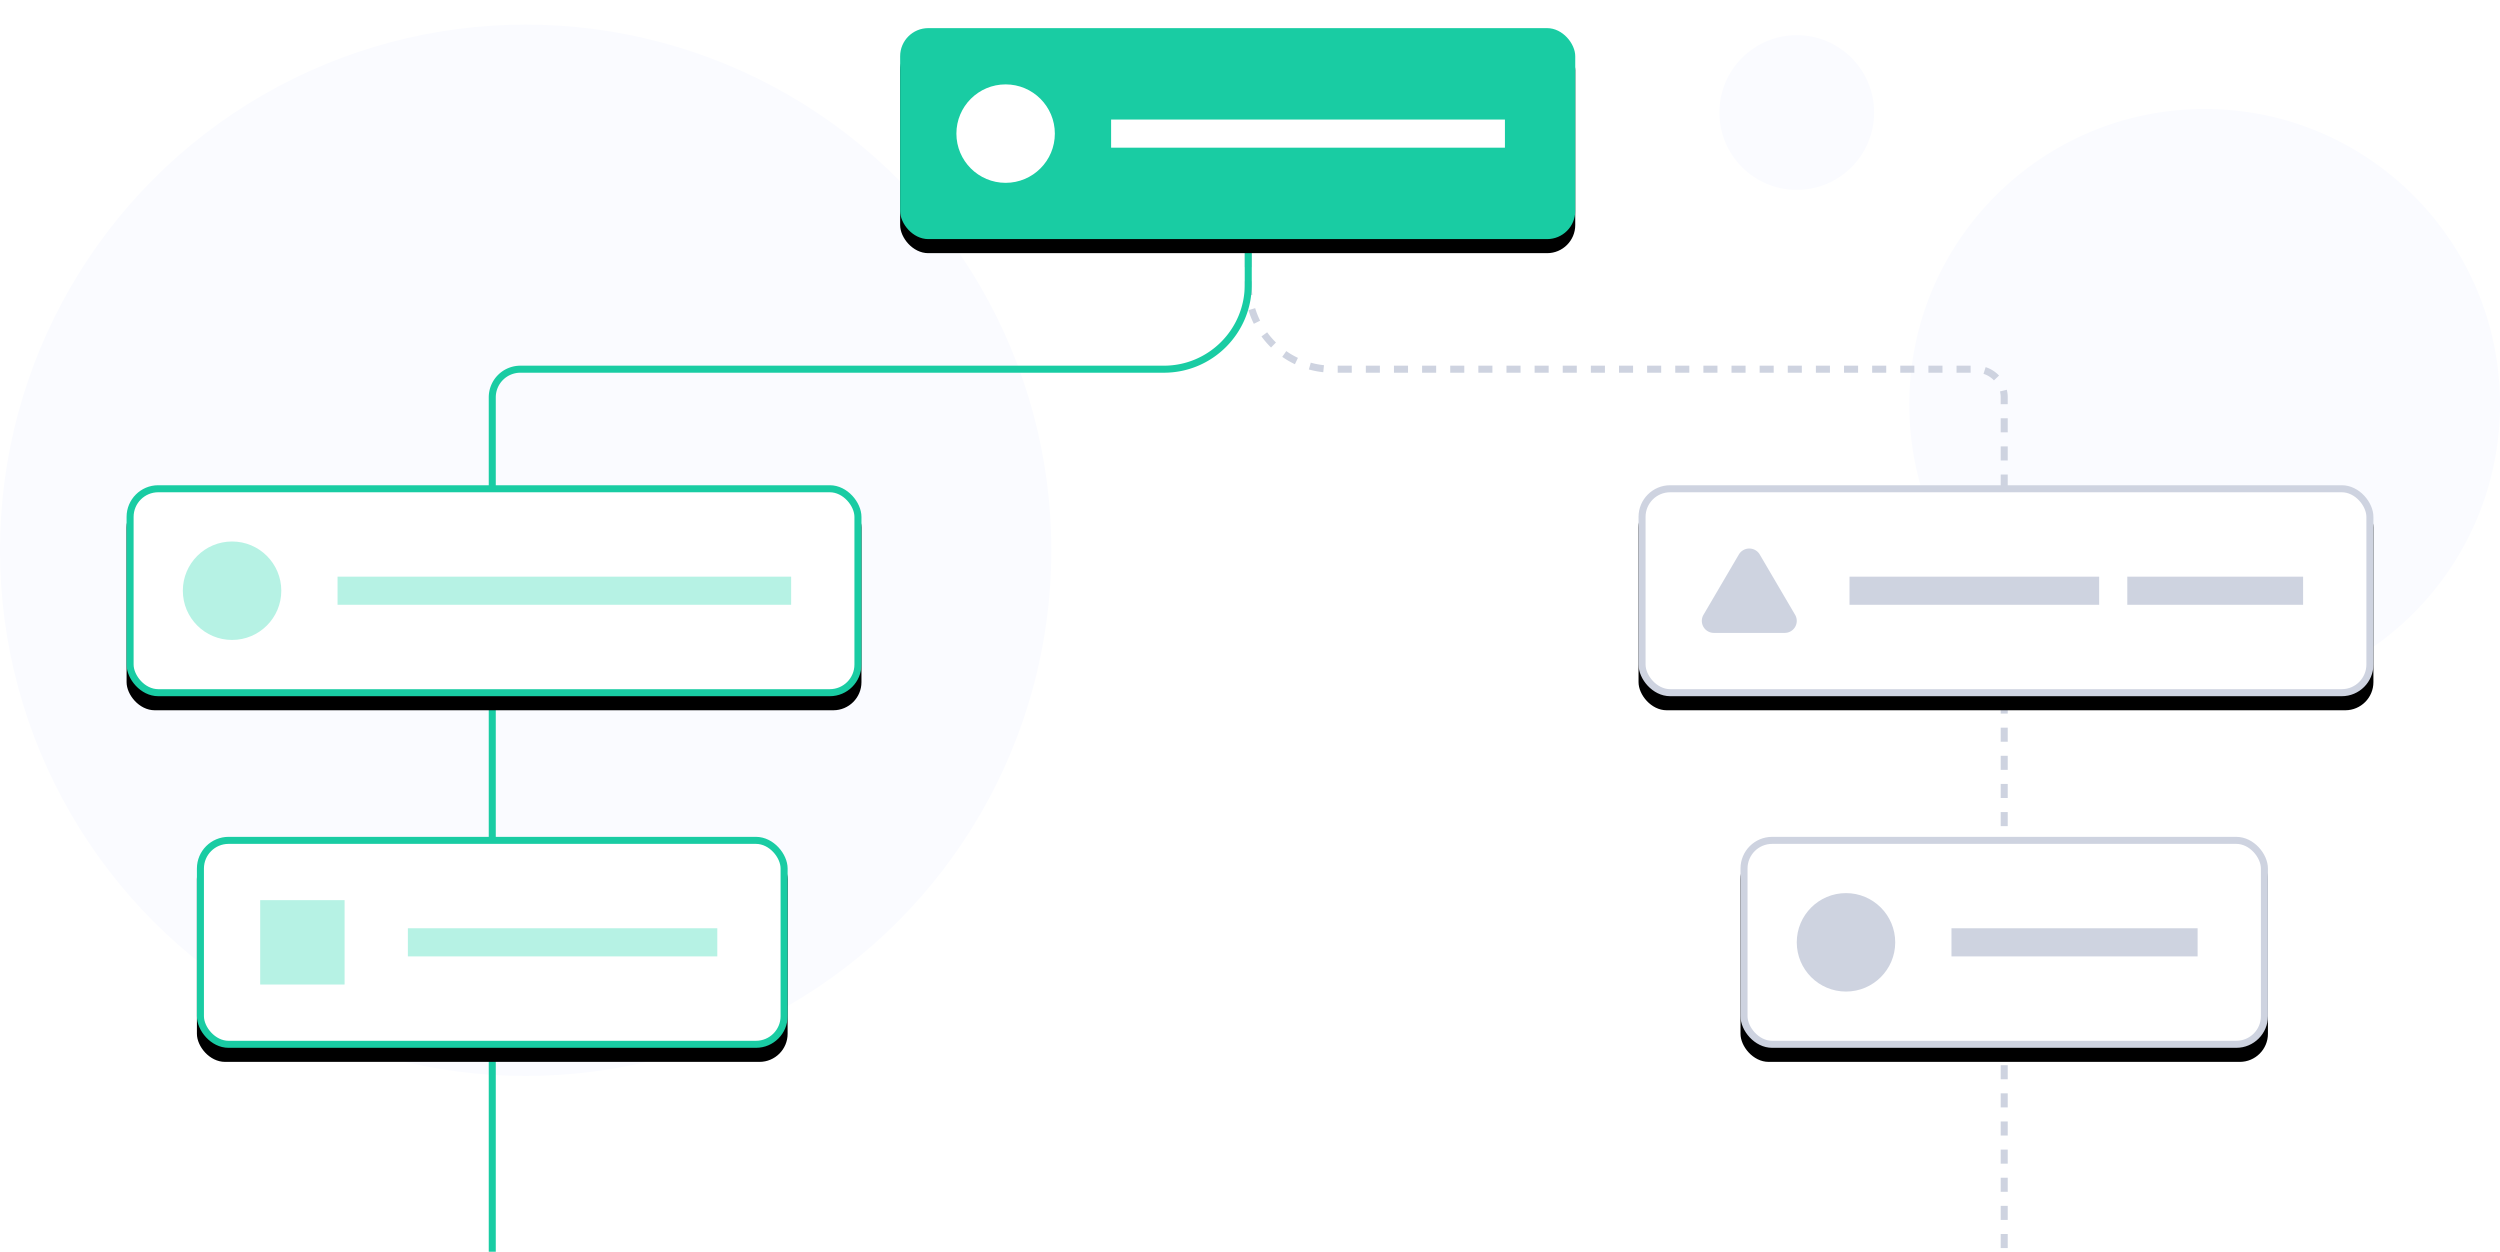 <svg xmlns="http://www.w3.org/2000/svg" xmlns:xlink="http://www.w3.org/1999/xlink" width="711" height="356"><style><![CDATA[.B{fill-rule:nonzero}.C{stroke-width:2}.D{fill:#CED3E0}]]></style><defs><rect id="A" width="192" height="60" rx="8" y="0"/><filter id="B" width="120.8%" height="166.7%" x="-10.4%" y="-26.7%" filterUnits="objectBoundingBox"><feOffset dy="4" in="SourceAlpha"/><feGaussianBlur stdDeviation="6"/><feColorMatrix values="0 0 0 0 0.208 0 0 0 0 0.416 0 0 0 0 0.902 0 0 0 0.12 0"/></filter><rect id="C" width="209" height="60" rx="8" y="0"/><filter id="D" width="119.1%" height="166.7%" x="-9.6%" y="-26.7%" filterUnits="objectBoundingBox"><feOffset dy="4" in="SourceAlpha"/><feGaussianBlur stdDeviation="6"/><feComposite in2="SourceAlpha" operator="out"/><feColorMatrix values="0 0 0 0 0.208 0 0 0 0 0.416 0 0 0 0 0.902 0 0 0 0.12 0"/></filter><rect id="E" width="209" height="60" rx="8" y="0"/><filter id="F" width="119.1%" height="166.7%" x="-9.6%" y="-26.7%" filterUnits="objectBoundingBox"><feOffset dy="4" in="SourceAlpha"/><feGaussianBlur stdDeviation="6"/><feComposite in2="SourceAlpha" operator="out"/><feColorMatrix values="0 0 0 0 0.208 0 0 0 0 0.416 0 0 0 0 0.902 0 0 0 0.12 0"/></filter><rect id="G" width="150" height="60" rx="8" y="0"/><filter id="H" width="126.7%" height="166.7%" x="-13.3%" y="-26.7%" filterUnits="objectBoundingBox"><feOffset dy="4" in="SourceAlpha"/><feGaussianBlur stdDeviation="6"/><feComposite in2="SourceAlpha" operator="out"/><feColorMatrix values="0 0 0 0 0.208 0 0 0 0 0.416 0 0 0 0 0.902 0 0 0 0.12 0"/></filter><rect id="I" width="168" height="60" rx="8" y="0"/><filter id="J" width="123.8%" height="166.7%" x="-11.9%" y="-26.7%" filterUnits="objectBoundingBox"><feOffset dy="4" in="SourceAlpha"/><feGaussianBlur stdDeviation="6"/><feComposite in2="SourceAlpha" operator="out"/><feColorMatrix values="0 0 0 0 0.208 0 0 0 0 0.416 0 0 0 0 0.902 0 0 0 0.12 0"/></filter></defs><g transform="translate(0 7)" fill="none" fill-rule="evenodd"><g fill="#FAFBFF" class="B"><circle cx="149.5" cy="149.5" r="149.5"/><circle cx="627" cy="108" r="84"/><circle cx="511" cy="25" r="22"/></g><path d="M356 49h-2v4h2v-4zm0 8h-2v4h2v-4zm0 8h-2v4h2v-4zm0 8h-2v1c0 1.048.065 2.1.193 3.118l1.984-.247A23.237 23.237 0 0 1 356 74v-1zm.972 7.638l-1.915.576a24.839 24.839 0 0 0 1.532 3.877l1.792-.888a22.839 22.839 0 0 1-1.409-3.565zm3.408 6.866l-1.618 1.176a25.13 25.13 0 0 0 2.72 3.155l1.4-1.427a23.13 23.13 0 0 1-2.502-2.904zm5.438 5.346l-1.148 1.638a25.02 25.02 0 0 0 3.6 2.098l.86-1.806a22.978 22.978 0 0 1-3.312-1.93zm6.965 3.3l-.54 1.926c1.335.374 2.703.636 4.094.784l.2-2a22.896 22.896 0 0 1-3.764-.72zm7.66.85v2h4v-2h-4zm8 0v2h4v-2h-4zm8 0v2h4v-2h-4zm8 0v2h4v-2h-4zm8 0v2h4v-2h-4zm8 0v2h4v-2h-4zm8 0v2h4v-2h-4zm8 0v2h4v-2h-4zm8 0v2h4v-2h-4zm8 0v2h4v-2h-4zm8 0v2h4v-2h-4zm8 0v2h4v-2h-4zm8 0v2h4v-2h-4zm8 0v2h4v-2h-4zm8 0v2h4v-2h-4zm8 0v2h4v-2h-4zm8 0v2h4v-2h-4zm8 0v2h4v-2h-4zm8 0v2h4v-2h-4zm8 0v2h4v-2h-4zm8 0v2h4v-2h-4zm8 0v2h4v-2h-4zm8 0v2h4v-2h-4zm8.273.417l-.603 1.907a7 7 0 0 1 2.966 1.858l1.45-1.376a9.001 9.001 0 0 0-3.814-2.389zm6.026 6.432l-1.942.477c.133.543.2 1.103.2 1.674v1.955h2V106a8.98 8.98 0 0 0-.259-2.15zm.26 8.106h-2v4h2v-4zm0 8h-2v4h2v-4zm0 8h-2v4h2v-4zm0 8h-2v4h2v-4zm0 8h-2v4h2v-4zm0 8h-2v4h2v-4zm0 8h-2v4h2v-4zm0 8h-2v4h2v-4zm0 8h-2v4h2v-4zm0 8h-2v4h2v-4zm0 8h-2v4h2v-4zm0 8h-2v4h2v-4zm0 8h-2v4h2v-4zm0 8h-2v4h2v-4zm0 8h-2v4h2v-4zm0 8h-2v4h2v-4zm0 8h-2v4h2v-4zm0 8h-2v4h2v-4zm0 8h-2v4h2v-4zm0 8h-2v4h2v-4zm0 8h-2v4h2v-4zm0 8h-2v4h2v-4zm0 8h-2v4h2v-4zm0 8h-2v4h2v-4zm0 8h-2v4h2v-4zm0 8h-2v4h2v-4zm0 8h-2v4h2v-4zm0 8h-2v4h2v-4zm0 8h-2v4h2v-4zm0 8h-2v4h2v-4z" class="B D"/><path d="M354 49h2v25c0 13.807-11.193 25-25 25H148a7 7 0 0 0-7 7v243h-2V106a9 9 0 0 1 9-9h183c12.703 0 23-10.297 23-23V49z" fill="#19CCA3" class="B"/><g transform="translate(256 1)"><use filter="url(#B)" xlink:href="#A" fill="#000"/><use xlink:href="#A" fill="#19CCA3"/><g fill="#FFF" class="B"><circle cx="30" cy="30" r="14"/><path d="M60 26h112v8H60z"/></g></g><g transform="translate(36 131)"><use filter="url(#D)" xlink:href="#C" fill="#000"/><rect width="207" height="58" x="1" y="1" rx="8" fill="#FFF" stroke="#19CCA3" class="C"/><g fill="#B6F2E4" class="B"><circle cx="30" cy="30" r="14"/><path d="M60 26h129v8H60z"/></g></g><g transform="translate(466 131)"><use filter="url(#F)" xlink:href="#E" fill="#000"/><rect width="207" height="58" x="1" y="1" rx="8" fill="#FFF" stroke="#CED3E0" class="C"/></g><path d="M500.47 150.698l10.06 17.157a3.411 3.411 0 0 1-1.238 4.679 3.453 3.453 0 0 1-1.732.466H487.44a3.43 3.43 0 0 1-3.439-3.421c0-.606.162-1.2.468-1.724l10.06-17.157a3.449 3.449 0 0 1 5.941 0zM526 157h71v8h-71zm79 0h50v8h-50z" class="B D"/><g transform="translate(495 231)"><use filter="url(#H)" xlink:href="#G" fill="#000"/><rect width="148" height="58" x="1" y="1" rx="8" fill="#FFF" stroke="#CED3E0" class="C"/><g class="B D"><circle cx="30" cy="30" r="14"/><path d="M60 26h70v8H60z"/></g></g><g transform="translate(56 231)"><use filter="url(#J)" xlink:href="#I" fill="#000"/><rect width="166" height="58" x="1" y="1" rx="8" fill="#FFF" stroke="#19CCA3" class="C"/></g><path d="M74 249h24v24H74zm42 8h88v8h-88z" fill="#B6F2E4" class="B"/></g></svg>